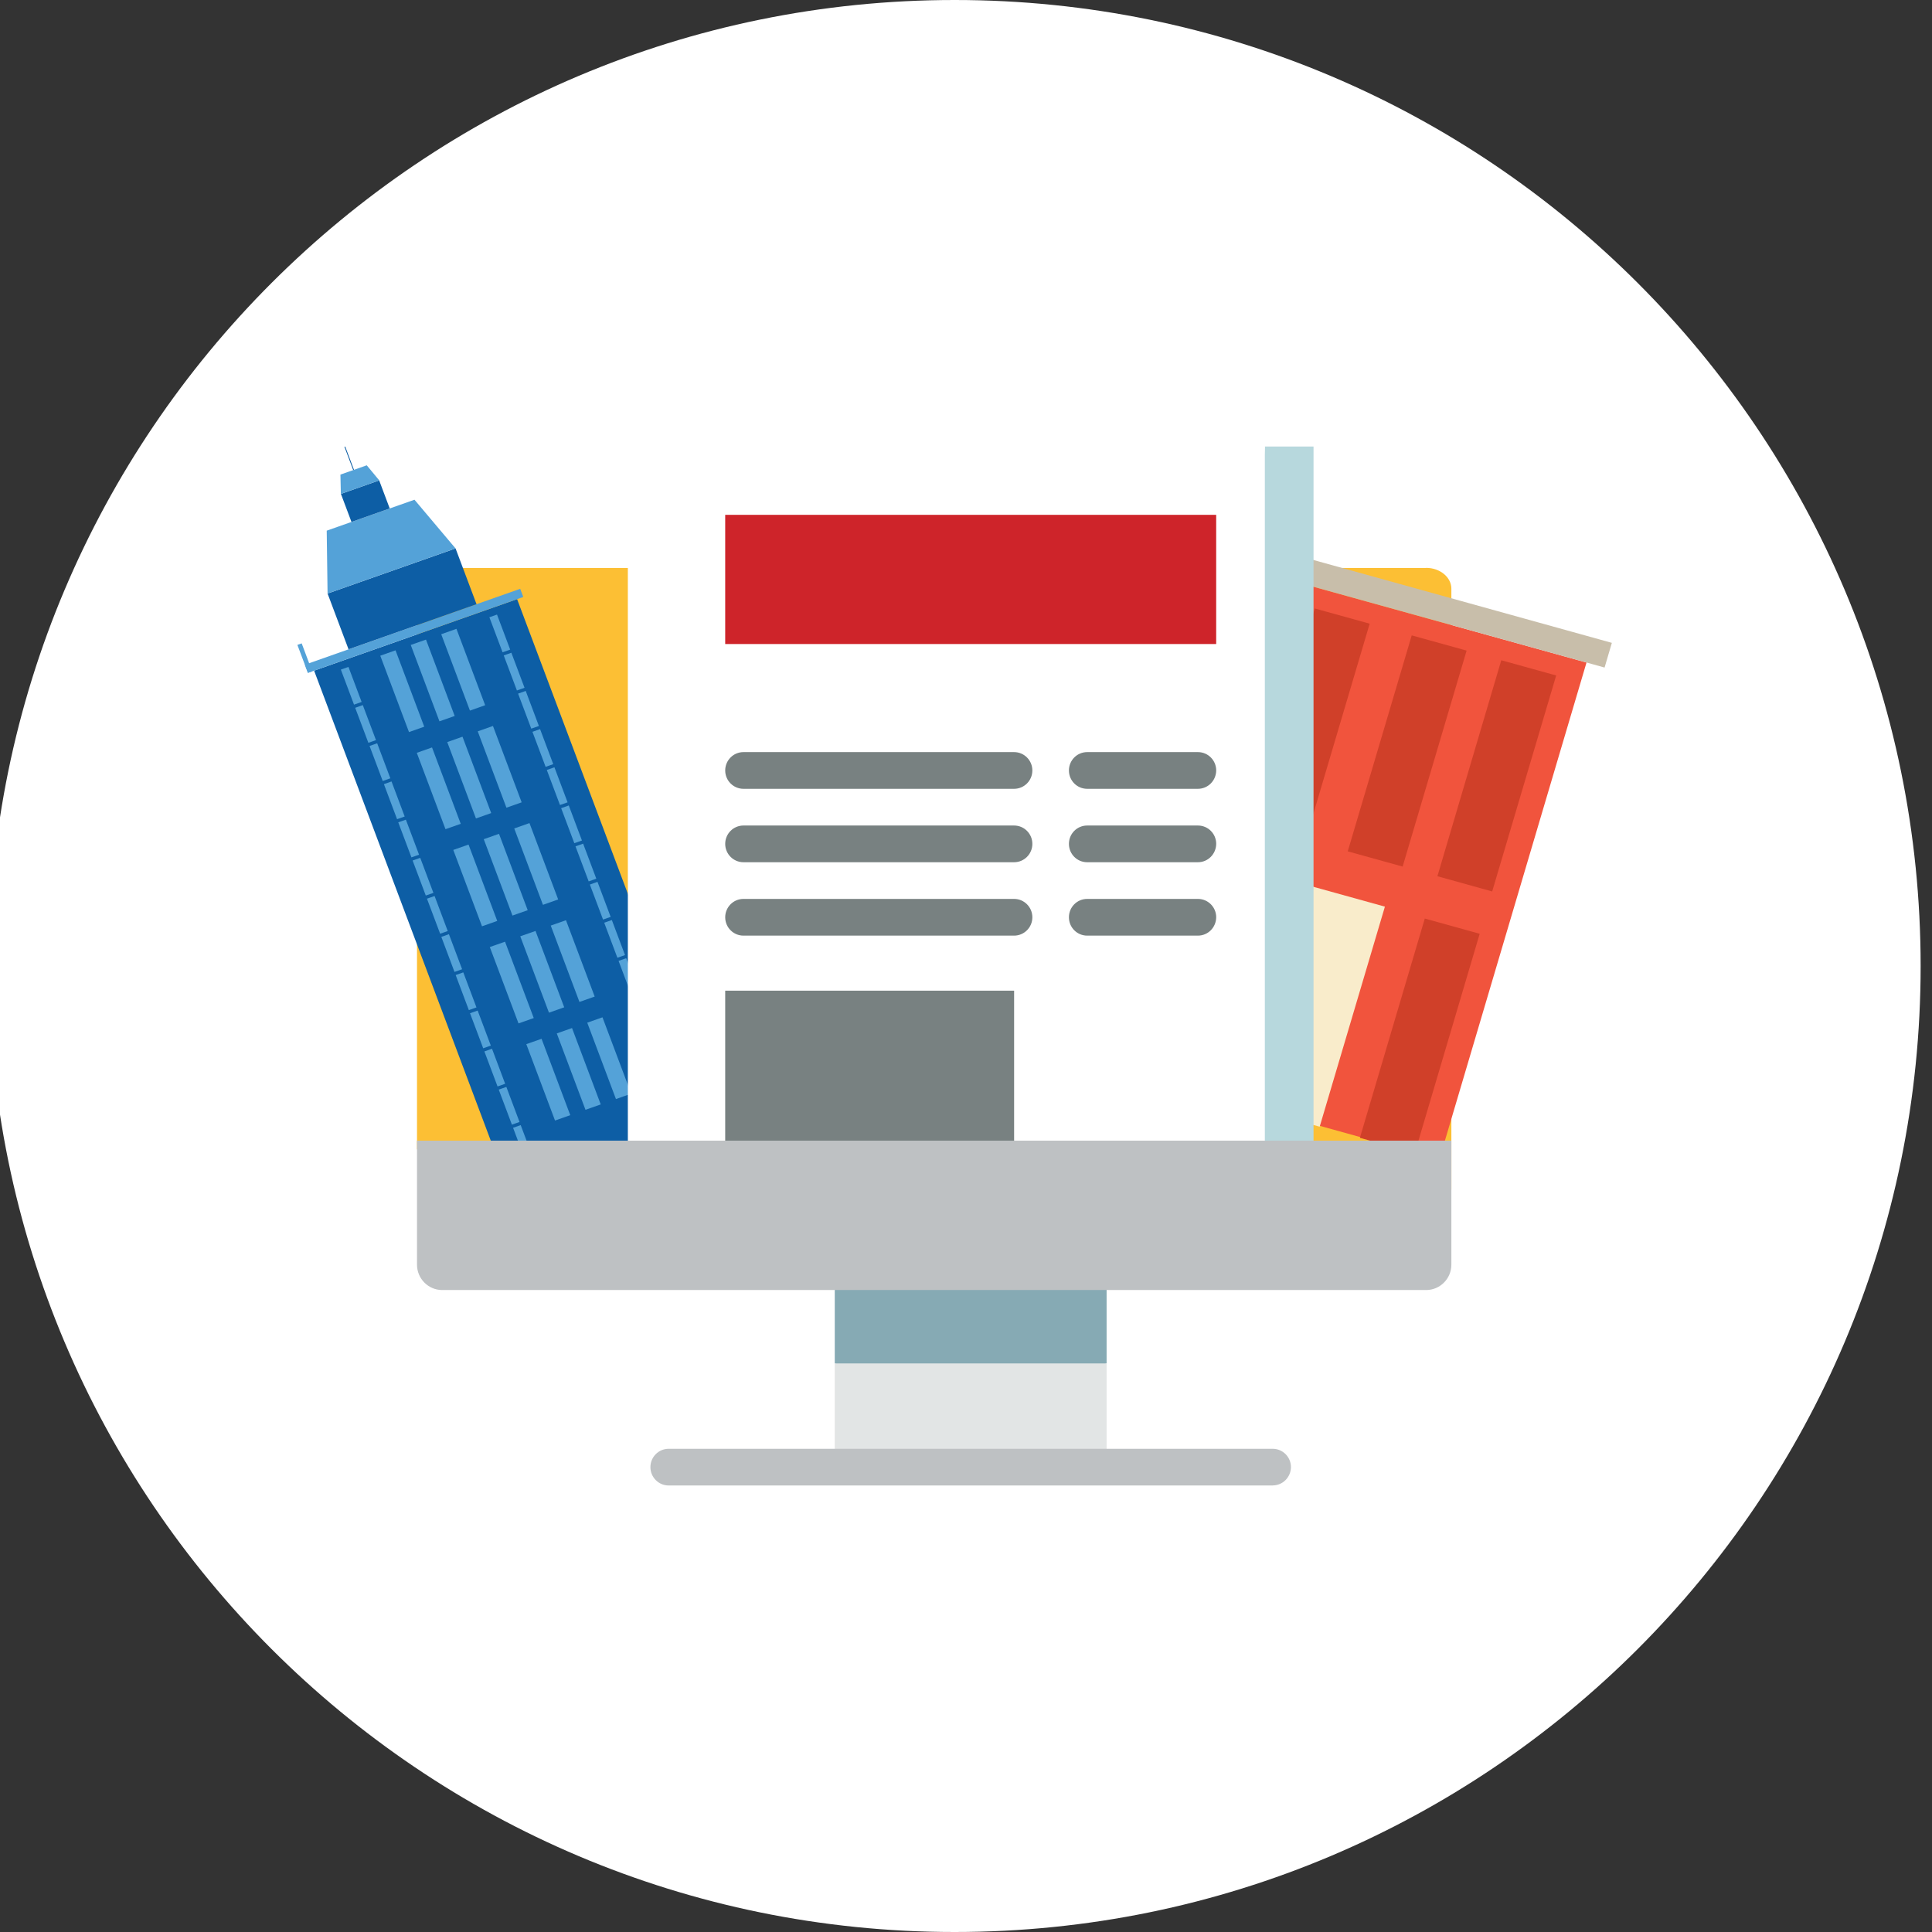 <?xml version="1.0" encoding="UTF-8" standalone="no"?>
<!-- Generator: Adobe Illustrator 16.0.3, SVG Export Plug-In . SVG Version: 6.00 Build 0)  -->
<!DOCTYPE svg  PUBLIC '-//W3C//DTD SVG 1.1//EN'  'http://www.w3.org/Graphics/SVG/1.1/DTD/svg11.dtd'>
<svg id="Layer_1" xmlns="http://www.w3.org/2000/svg" xml:space="preserve" height="170px" viewBox="0 0 170 170" width="170px" version="1.1" y="0px" x="0px" xmlns:xlink="http://www.w3.org/1999/xlink" enable-background="new 0 0 170 170">
	<rect x="0" y="0" width="170" height="170" fill="#333333" stroke="none"/>
	<defs>
		<rect id="SVGID_1_" y="0" x="-1" height="170" width="170"/>
	</defs>
	<clipPath id="SVGID_2_">
		<use overflow="visible" xlink:href="#SVGID_1_"/>
	</clipPath>
	<path fill="#fff" d="m84 170c46.943 0 85-38.056 85-85s-38.06-85-85-85c-46.944 0-85 38.056-85 85s38.056 85 85 85" clip-path="url(#SVGID_2_)"/>
<polygon points="97.372 109.2 97.372 119.97 85.413 124.27 73.452 119.97 73.452 109.2" fill="#86AAB4"/>
<rect y="119.97" x="73.452" height="9.127" width="23.92" fill="#E2E5E5"/>
	<defs>
		<rect id="SVGID_3_" y="0" x="-1" height="170" width="170"/>
	</defs>
	<clipPath id="SVGID_4_">
		<use overflow="visible" xlink:href="#SVGID_3_"/>
	</clipPath>
	<path fill="#BEC1C3" d="m111.99 130.71h-53.153c-0.887 0-1.606-0.723-1.606-1.615s0.719-1.614 1.606-1.614h53.151c0.887 0 1.605 0.723 1.605 1.614-0.01 0.89-0.72 1.61-1.61 1.61" clip-path="url(#SVGID_4_)"/>
	<path fill="#FCBF34" d="m125.49 49.977h-86.582c-1.22 0-2.215 0.826-2.215 1.832v49.326l6.425 2.635v0.91h84.591v-52.881c0-1.006-1-1.832-2.22-1.832" clip-path="url(#SVGID_4_)"/>
<polygon points="63.391 100.31 45.53 106.61 27.639 59.013 45.5 52.719" fill="#0D5EA5"/>
<polygon points="37.329 63.943 35.988 64.417 33.461 57.697 34.803 57.223" fill="#54A2D8"/>
<polygon points="40.009 62.999 38.668 63.47 36.142 56.751 37.483 56.279" fill="#54A2D8"/>
<polygon points="42.69 62.054 41.35 62.526 38.824 55.807 40.164 55.333" fill="#54A2D8"/>
<polygon points="44.892 57.16 44.221 57.395 43.062 54.313 43.733 54.077" fill="#54A2D8"/>
<polygon points="46.155 60.519 45.484 60.755 44.325 57.673 44.996 57.436" fill="#54A2D8"/>
<polygon points="47.418 63.879 46.747 64.115 45.588 61.033 46.259 60.796" fill="#54A2D8"/>
<polygon points="48.681 67.239 48.01 67.475 46.851 64.393 47.522 64.156" fill="#54A2D8"/>
<polygon points="49.944 70.599 49.273 70.834 48.114 67.751 48.785 67.516" fill="#54A2D8"/>
<polygon points="51.207 73.958 50.536 74.194 49.377 71.112 50.048 70.875" fill="#54A2D8"/>
<polygon points="52.47 77.318 51.799 77.554 50.64 74.472 51.311 74.235" fill="#54A2D8"/>
<polygon points="53.733 80.678 53.062 80.914 51.903 77.832 52.574 77.595" fill="#54A2D8"/>
<polygon points="54.996 84.038 54.325 84.274 53.166 81.191 53.837 80.955" fill="#54A2D8"/>
<polygon points="56.259 87.397 55.588 87.633 54.429 84.55 55.1 84.314" fill="#54A2D8"/>
<polygon points="57.521 90.756 56.851 90.993 55.692 87.911 56.363 87.673" fill="#54A2D8"/>
<polygon points="58.785 94.117 58.114 94.353 56.955 91.271 57.626 91.034" fill="#54A2D8"/>
<polygon points="60.048 97.477 59.376 97.712 58.218 94.63 58.889 94.394" fill="#54A2D8"/>
<polygon points="61.311 100.84 60.64 101.07 59.48 97.99 60.152 97.753" fill="#54A2D8"/>
<polygon points="31.82 61.766 31.15 62.001 29.992 58.919 30.662 58.683" fill="#54A2D8"/>
<polygon points="33.083 65.125 32.414 65.361 31.254 62.28 31.924 62.043" fill="#54A2D8"/>
<polygon points="34.347 68.485 33.677 68.721 32.518 65.638 33.188 65.402" fill="#54A2D8"/>
<polygon points="35.609 71.845 34.939 72.082 33.781 68.999 34.451 68.762" fill="#54A2D8"/>
<polygon points="36.873 75.206 36.203 75.441 35.043 72.358 35.714 72.123" fill="#54A2D8"/>
<polygon points="38.136 78.565 37.465 78.8 36.307 75.718 36.977 75.482" fill="#54A2D8"/>
<polygon points="39.398 81.924 38.729 82.16 37.569 79.077 38.239 78.841" fill="#54A2D8"/>
<polygon points="40.662 85.285 39.992 85.52 38.833 82.438 39.502 82.202" fill="#54A2D8"/>
<polygon points="41.925 88.644 41.254 88.88 40.096 85.797 40.766 85.561" fill="#54A2D8"/>
<polygon points="43.188 92.003 42.518 92.24 41.358 89.157 42.029 88.92" fill="#54A2D8"/>
<polygon points="44.45 95.363 43.78 95.599 42.622 92.516 43.292 92.28" fill="#54A2D8"/>
<polygon points="45.713 98.723 45.043 98.959 43.885 95.876 44.555 95.64" fill="#54A2D8"/>
<polygon points="46.977 102.08 46.307 102.32 45.147 99.236 45.817 99" fill="#54A2D8"/>
<polygon points="48.239 105.44 47.569 105.68 46.411 102.6 47.081 102.36" fill="#54A2D8"/>
<polygon points="40.541 72.489 39.2 72.961 36.674 66.242 38.015 65.769" fill="#54A2D8"/>
<polygon points="43.222 71.544 41.881 72.016 39.354 65.297 40.696 64.824" fill="#54A2D8"/>
<polygon points="45.902 70.599 44.562 71.071 42.037 64.352 43.376 63.879" fill="#54A2D8"/>
<polygon points="43.753 81.034 42.412 81.506 39.886 74.787 41.227 74.315" fill="#54A2D8"/>
<polygon points="46.434 80.089 45.093 80.561 42.567 73.842 43.908 73.37" fill="#54A2D8"/>
<polygon points="49.115 79.144 47.775 79.617 45.249 72.897 46.589 72.425" fill="#54A2D8"/>
<polygon points="46.966 89.58 45.625 90.052 43.099 83.333 44.439 82.861" fill="#54A2D8"/>
<polygon points="49.646 88.634 48.305 89.107 45.779 82.387 47.121 81.916" fill="#54A2D8"/>
<polygon points="52.327 87.69 50.987 88.162 48.461 81.443 49.801 80.971" fill="#54A2D8"/>
<polygon points="50.178 98.125 48.837 98.597 46.311 91.877 47.652 91.405" fill="#54A2D8"/>
<polygon points="52.859 97.18 51.518 97.652 48.992 90.933 50.333 90.459" fill="#54A2D8"/>
<polygon points="55.54 96.235 54.199 96.708 51.673 89.988 53.013 89.515" fill="#54A2D8"/>
<polygon points="46.044 52.528 27.094 59.206 26.825 58.49 45.774 51.81" fill="#54A2D8"/>
<polygon points="64.825 100.21 44.367 107.42 44.097 106.71 64.556 99.497" fill="#54A2D8"/>
<polygon points="27.471 59.073 27.094 59.206 26.168 56.745 26.546 56.612" fill="#54A2D8"/>
<polygon points="41.931 53.166 30.669 57.134 28.824 52.226 40.086 48.257" fill="#0D5EA5"/>
<polygon points="40.085 48.257 28.823 52.226 28.749 46.694 36.471 43.972" fill="#54A2D8"/>
<polygon points="34.292 44.74 30.927 45.926 29.999 43.459 33.365 42.272" fill="#0D5EA5"/>
<polygon points="33.372 42.27 29.992 43.461 29.955 41.76 32.271 40.943" fill="#54A2D8"/>
<polygon points="30.308 39.315 31.078 41.363 31.148 41.339 30.377 39.292" fill="#0D5EA5"/>
<polygon points="126.66 101.99 94.054 92.933 106.99 49.245 139.6 58.297" fill="#F1543D"/>
<polygon points="107.65 71.874 102.82 70.533 108.45 51.529 113.28 52.869" fill="#D04029"/>
<polygon points="114.89 73.883 110.06 72.543 115.69 53.54 120.52 54.879" fill="#D04029"/>
<polygon points="123.42 76.251 118.59 74.912 124.22 55.908 129.05 57.248" fill="#D04029"/>
<polygon points="131.3 78.441 126.48 77.1 132.1 58.096 136.93 59.436" fill="#D04029"/>
<polygon points="100.83 94.888 96.004 93.548 101.72 74.257 106.54 75.597" fill="#D04029"/>
<polygon points="124.49 101.46 119.66 100.12 125.37 80.825 130.2 82.165" fill="#D04029"/>
<polygon points="116.12 99.14 104.68 95.963 110.41 76.6 121.86 79.777" fill="#F9ECCB"/>
<polygon points="141.19 58.739 105.78 48.909 106.43 46.736 141.83 56.566" fill="#C8BEAA"/>
<polygon points="111.1 89.707 110.7 89.594 112.16 84.652 112.56 84.764" fill="#F1543D"/>
<polygon points="113.97 90.504 113.57 90.392 115.03 85.449 115.44 85.561" fill="#F1543D"/>
<polygon points="115.58 39.291 115.58 101.99 107.01 101.99 111.3 39.291" fill="#B7D8DD"/>
<rect y="39.291" x="55.246" height="64.845" width="56.049" fill="#fff"/>
<rect y="45.301" x="63.812" height="11.368" width="43.202" fill="#CE242A"/>
	<defs>
		<rect id="SVGID_5_" y="0" x="-1" height="170" width="170"/>
	</defs>
	<clipPath id="SVGID_6_">
		<use overflow="visible" xlink:href="#SVGID_5_"/>
	</clipPath>
	<path fill="#788181" d="m89.234 69.409h-23.816c-0.886 0-1.606-0.723-1.606-1.615s0.72-1.615 1.606-1.615h23.816c0.883 0 1.605 0.724 1.605 1.615 0.001 0.892-0.722 1.615-1.605 1.615" clip-path="url(#SVGID_6_)"/>
	<path fill="#788181" d="m105.41 69.409h-9.748c-0.892 0-1.606-0.723-1.606-1.615s0.715-1.615 1.606-1.615h9.748c0.888 0 1.606 0.724 1.606 1.615-0.01 0.892-0.72 1.615-1.61 1.615" clip-path="url(#SVGID_6_)"/>
	<path fill="#788181" d="m89.234 75.869h-23.816c-0.886 0-1.606-0.724-1.606-1.615 0-0.894 0.72-1.615 1.606-1.615h23.816c0.883 0 1.605 0.722 1.605 1.615 0.001 0.891-0.722 1.615-1.605 1.615" clip-path="url(#SVGID_6_)"/>
	<path fill="#788181" d="m105.41 75.869h-9.748c-0.892 0-1.606-0.724-1.606-1.615 0-0.894 0.715-1.615 1.606-1.615h9.748c0.888 0 1.606 0.722 1.606 1.615-0.01 0.891-0.72 1.615-1.61 1.615" clip-path="url(#SVGID_6_)"/>
	<path fill="#788181" d="m89.234 82.327h-23.816c-0.886 0-1.606-0.721-1.606-1.615 0-0.892 0.72-1.615 1.606-1.615h23.816c0.883 0 1.605 0.724 1.605 1.615 0.001 0.894-0.722 1.615-1.605 1.615" clip-path="url(#SVGID_6_)"/>
	<path fill="#788181" d="m105.41 82.327h-9.748c-0.892 0-1.606-0.721-1.606-1.615 0-0.892 0.715-1.615 1.606-1.615h9.748c0.888 0 1.606 0.724 1.606 1.615-0.01 0.894-0.72 1.615-1.61 1.615" clip-path="url(#SVGID_6_)"/>
<rect y="87.171" x="63.812" height="16.965" width="25.422" fill="#788181"/>
	<defs>
		<rect id="SVGID_7_" y="0" x="-1" height="170" width="170"/>
	</defs>
	<clipPath id="SVGID_8_">
		<use overflow="visible" xlink:href="#SVGID_7_"/>
	</clipPath>
	<path fill="#BEC1C3" d="m36.693 100.37v10.914c0 1.225 0.995 2.228 2.215 2.228h86.584c1.219 0 2.216-1.003 2.216-2.228v-10.914h-91.017z" clip-path="url(#SVGID_8_)"/>
</svg>
